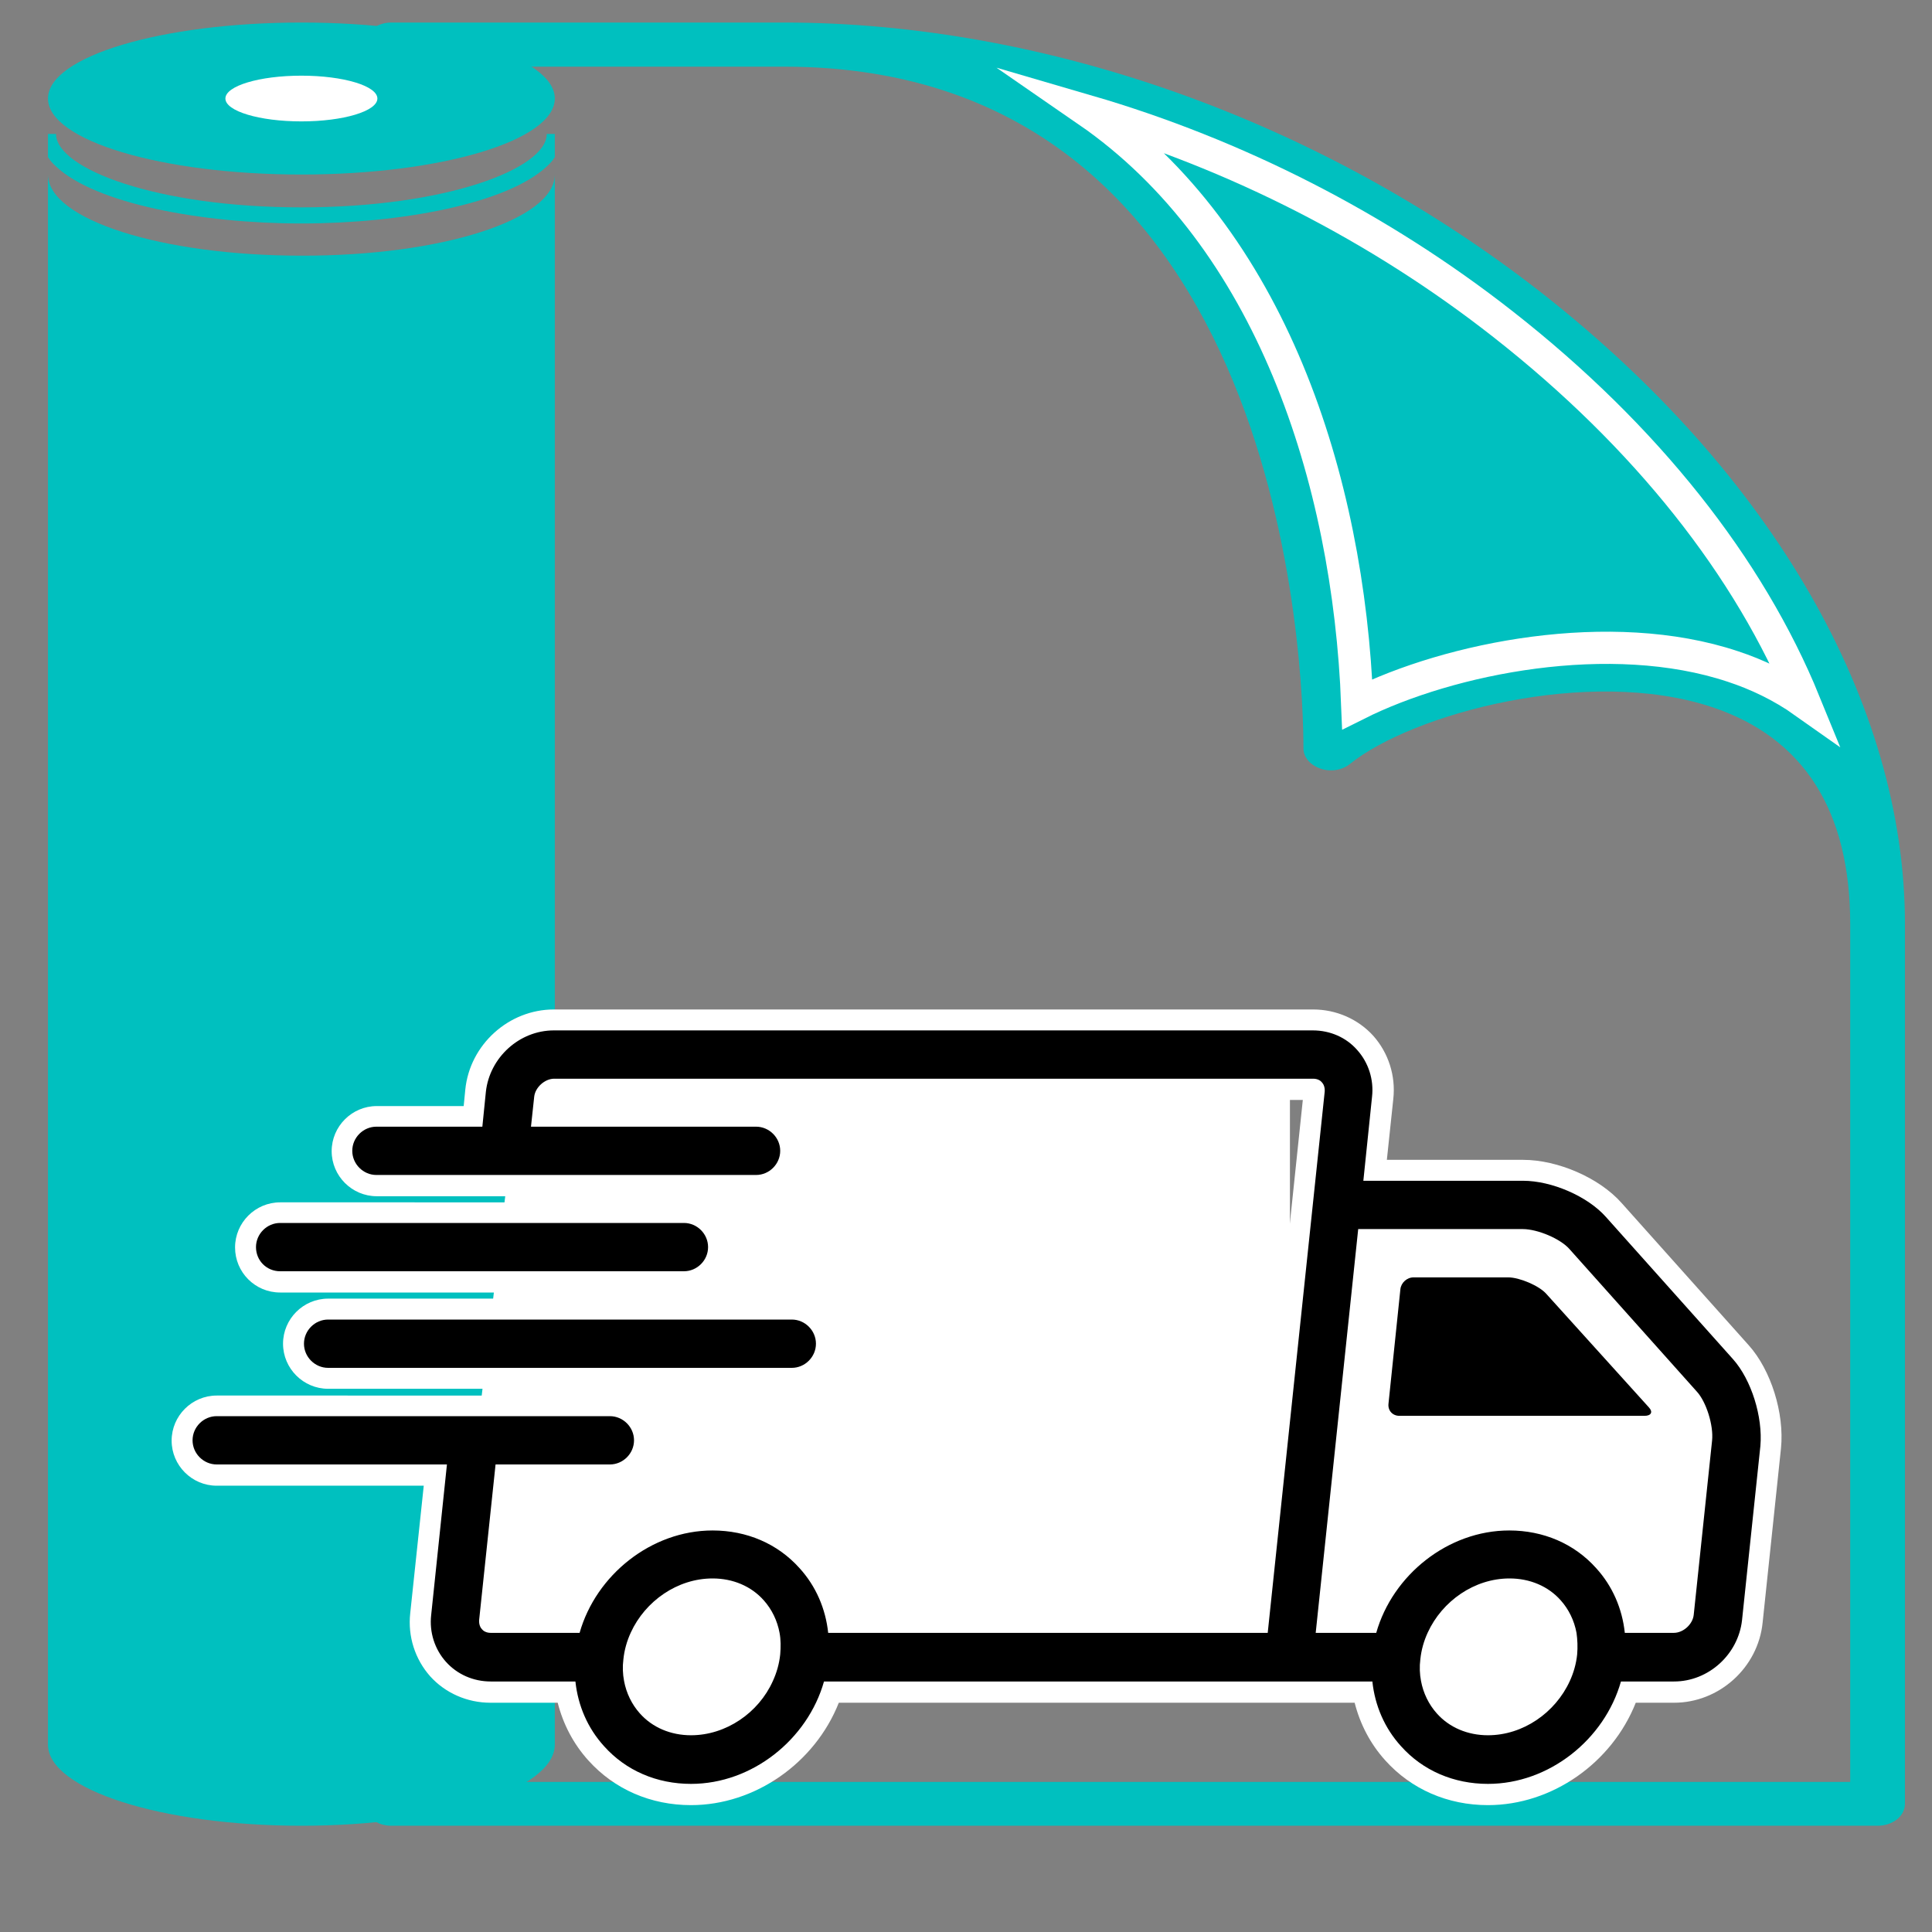 <svg id="Layer_1" xmlns="http://www.w3.org/2000/svg" xmlns:xlink="http://www.w3.org/1999/xlink" viewBox="0 0 60 60" style="enable-background:new 0 0 60 60;"><rect x="0" y="0" width="60" height="60" fill="#808080" stroke="none"/><style>.st0{fill:#00C0BF;}
.st1{fill:#FFFFFF;}
.st2{fill:#00C0BF;stroke:#FFFFFF;stroke-miterlimit:10;}</style><g><g><g><g><path class="st0" d="M17.23 5.42v48.76c0 1.4-3.53 2.52-7.87 2.52-4.35.0-7.87-1.13-7.87-2.52V5.42c0 1.4 3.53 2.52 7.87 2.52C13.71 7.95 17.23 6.82 17.23 5.42z"/><ellipse class="st0" cx="9.36" cy="3.06" rx="7.87" ry="2.36"/><ellipse class="st1" cx="9.36" cy="3.06" rx="2.36" ry=".71"/></g><path class="st0" d="M47.87 9.09C41.05 3.76 32.48.7 24.35.7h-12.2c-.46.0-.84.31-.84.69.0.37.38.68.84.68h12.2c15.68.0 16.13 19 16.13 21.17.0.28.21.52.53.63.31.11.68.05.92-.15 1.93-1.55 7.39-3.04 11.24-1.76 2.85.95 4.29 3.22 4.29 6.74v26.64l.85 1.36c.47.0.85-.3.85-.68V28.7C59.16 21.86 55.05 14.72 47.87 9.09zM53.82 20.7c-3.8-1.27-8.79-.27-11.67 1.17-.27-7-2.69-14.5-8.37-18.42 4.59 1.34 9.04 3.59 12.9 6.62 4.44 3.48 7.65 7.55 9.36 11.74C55.32 21.3 54.55 20.94 53.82 20.7zm3.64 34.64H12.15c-.46.0-.84.3-.84.68s.38.68.84.68h46.16L57.46 55.34z"/><path class="st2" d="M56.04 21.81c-.72-.51-1.49-.87-2.22-1.11-3.8-1.27-8.79-.27-11.67 1.17-.27-7-2.69-14.5-8.37-18.42 4.59 1.34 9.04 3.59 12.9 6.62 4.44 3.48 7.65 7.55 9.36 11.74z"/><g><path class="st0" d="M17.23 4.16v.72c-.06.1-.15.2-.25.29-1.23 1.15-4.5 1.77-7.62 1.77s-6.4-.62-7.62-1.77c-.1-.09-.19-.19-.25-.29V4.16h.25c0 1.08 3.13 2.28 7.62 2.28s7.62-1.2 7.62-2.28h.25z"/></g></g></g></g><g><g><path class="st1" d="M54.31 41.78l-3.95-4.42c-.69-.78-1.98-1.34-3.06-1.34h-4.23l.2-1.89c.08-.72-.15-1.43-.62-1.96-.47-.52-1.15-.82-1.87-.82H17.2c-1.4.0-2.61 1.09-2.75 2.49l-.05.51h-2.7c-.77.0-1.4.63-1.4 1.4s.63 1.4 1.4 1.4h11.79c.77.0 1.4-.63 1.4-1.4s-.63-1.4-1.4-1.4H17.2l.01-.19h23.25l-1.67 15.91H26.26c-.17-.67-.49-1.28-.95-1.79-.81-.9-1.94-1.39-3.19-1.39-1.99.0-3.85 1.31-4.59 3.18h-1.98l.41-3.93h2.97c.77.0 1.4-.63 1.4-1.4s-.63-1.4-1.4-1.4H6.73c-.77.0-1.4.63-1.4 1.4s.63 1.4 1.4 1.4h6.43l-.42 3.96c-.08.72.15 1.43.62 1.96.47.52 1.15.82 1.87.82h2.09c.17.67.49 1.28.95 1.79.81.9 1.94 1.39 3.19 1.39 1.99.0 3.85-1.31 4.59-3.18h16.02c.17.67.49 1.28.95 1.79.81.9 1.94 1.39 3.19 1.39 1.99.0 3.85-1.31 4.59-3.18h1.19c1.4.0 2.61-1.09 2.75-2.49l.57-5.41C55.42 43.89 55 42.55 54.31 41.78z"/><path class="st1" d="M8.7 40.14h12.54c.77.0 1.4-.63 1.4-1.4s-.63-1.4-1.4-1.4H8.7c-.77.0-1.4.63-1.4 1.4S7.92 40.14 8.7 40.14z"/><path class="st1" d="M8.79 41.73c0 .77.63 1.4 1.4 1.4H24.6c.77.0 1.4-.63 1.4-1.4.0-.77-.63-1.4-1.4-1.4H10.19C9.42 40.33 8.79 40.96 8.79 41.73z"/></g><polygon class="st1" points="40.06,50.71 14.09,50.71 16.14,33.34 40.06,33.34"/><g><g><g><path d="M53.82 42.21l-3.95-4.42c-.57-.64-1.68-1.12-2.57-1.12h-4.96l.27-2.61c.06-.53-.11-1.06-.46-1.45C41.81 32.22 41.31 32 40.77 32H17.2c-1.07.0-1.99.84-2.11 1.9l-.11 1.09h-3.29c-.41.0-.75.34-.75.75s.34.75.75.75h11.79c.41.0.75-.34.75-.75s-.34-.75-.75-.75h-6.99l.1-.93c.03-.29.33-.56.62-.56h23.57c.14.0.23.06.27.11.05.05.1.15.09.29l-1.77 16.81H25.72c-.08-.75-.38-1.45-.89-2.01-.68-.76-1.64-1.17-2.7-1.17-1.9.0-3.62 1.38-4.13 3.18h-2.76c-.14.0-.23-.06-.27-.11-.05-.05-.1-.15-.09-.29l.51-4.83h3.55c.41.0.75-.34.75-.75s-.34-.75-.75-.75H6.73c-.41.0-.75.34-.75.75s.34.75.75.75h7.15l-.49 4.68c-.06.53.11 1.06.46 1.45.35.39.85.61 1.39.61h2.63c.08.75.38 1.45.89 2.01.68.76 1.64 1.17 2.7 1.17 1.9.0 3.62-1.38 4.13-3.18h17.03c.08.75.38 1.45.89 2.01.68.76 1.64 1.17 2.7 1.17 1.9.0 3.62-1.38 4.13-3.18h1.65c1.07.0 1.99-.84 2.11-1.9l.57-5.41C54.75 44 54.39 42.85 53.82 42.21zM24.23 51.38c-.03.29-.11.57-.23.83-.44.98-1.45 1.68-2.54 1.68-.63.0-1.2-.24-1.59-.68-.25-.28-.42-.63-.49-1.01-.04-.21-.05-.44-.02-.67.03-.29.11-.57.23-.83.45-.98 1.45-1.68 2.54-1.68.63.0 1.2.24 1.59.68.25.28.42.63.49 1.01C24.25 50.92 24.25 51.15 24.23 51.38zm24.75.0c-.03.29-.11.57-.23.83-.45.98-1.45 1.68-2.54 1.68-.63.0-1.2-.24-1.59-.68-.25-.28-.42-.63-.49-1.01-.04-.21-.05-.44-.02-.67.03-.29.11-.57.23-.83.45-.98 1.45-1.68 2.54-1.68.63.0 1.2.24 1.59.68.25.28.42.63.49 1.01C48.99 50.92 49 51.15 48.98 51.38zM53.17 44.74l-.57 5.41c-.03.29-.32.56-.62.56h-1.52c-.08-.75-.38-1.45-.89-2.01-.68-.76-1.64-1.17-2.7-1.17-1.9.0-3.62 1.38-4.13 3.18h-1.88l1.32-12.54h5.11c.46.0 1.17.3 1.45.62l3.95 4.42C52.99 43.53 53.22 44.27 53.17 44.74z"/><path d="M48.02 40.18c-.22-.25-.83-.51-1.18-.51H43.9c-.21.0-.39.17-.41.37l-.37 3.56c-.02.21.13.37.34.37h7.61c.21.0.27-.12.14-.26L48.02 40.18z"/><path d="M8.7 39.48h7.32 5.22c.41.0.75-.34.75-.75s-.34-.75-.75-.75H8.7c-.41.0-.75.34-.75.75C7.95 39.15 8.28 39.48 8.7 39.48z"/><path d="M10.19 40.98c-.41.0-.75.34-.75.75s.34.75.75.75h4 10.4c.41.0.75-.34.75-.75s-.34-.75-.75-.75H10.19z"/></g></g></g></g></svg>